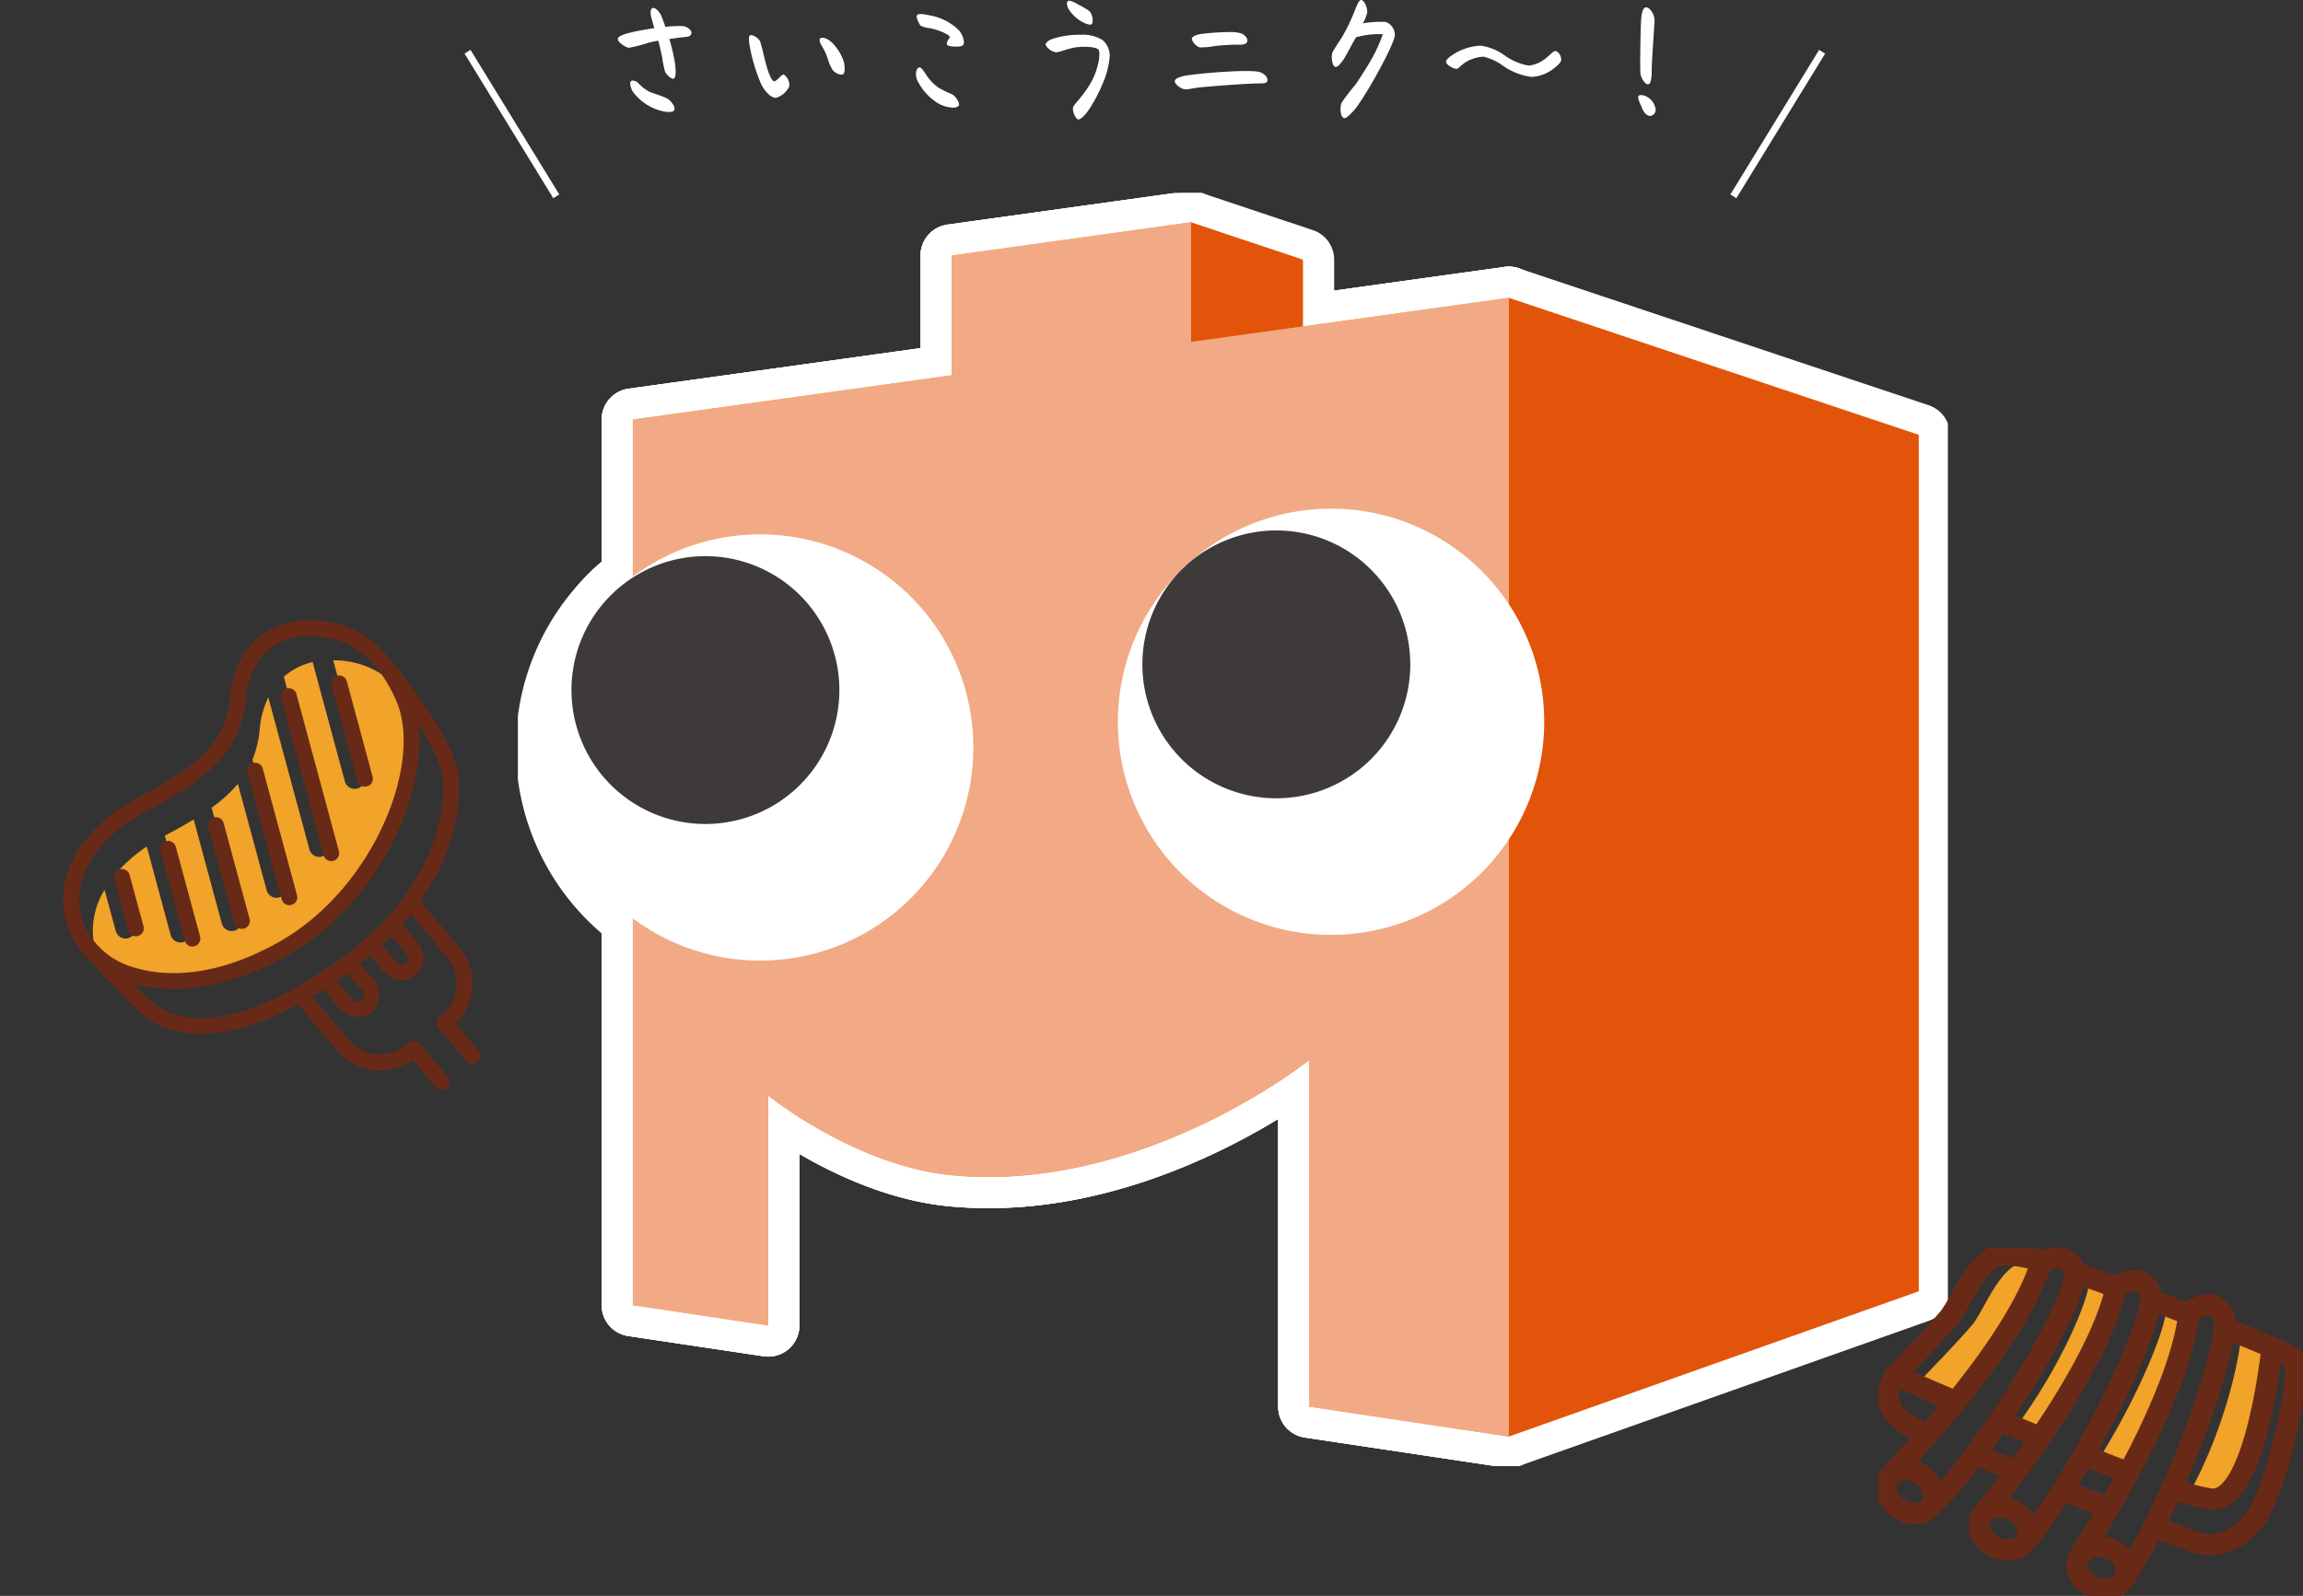 <svg xmlns="http://www.w3.org/2000/svg" xmlns:xlink="http://www.w3.org/1999/xlink" width="325.665" height="225.736" viewBox="0 0 325.665 225.736"><rect x="0" y="0" width="325.665" height="225.736" fill="#333333" stroke="none"/><defs><style>.a{fill:none;}.b{clip-path:url(#a);}.c{fill:#fff;}.d{fill:#e3540b;}.e{fill:#ed9c2d;}.f{fill:#f1aa85;}.g{fill:#3e3a39;}.h{clip-path:url(#b);}.i{fill:#f1a32a;}.j{fill:#682a17;}.k{clip-path:url(#c);}</style><clipPath id="a"><rect class="a" width="202.218" height="180"/></clipPath><clipPath id="b"><rect class="a" width="60" height="65.966"/></clipPath><clipPath id="c"><rect class="a" width="60" height="49.247"/></clipPath></defs><g transform="translate(-1032.335 -699.68)"><g transform="translate(1105.566 727)"><g class="b"><path class="c" d="M97.638,0a4.405,4.405,0,0,1,1.4.227l15.841,5.294A4.408,4.408,0,0,1,117.887,9.7V42.8a4.408,4.408,0,0,1-2.936,4.155L99.111,52.571a4.408,4.408,0,0,1-5.881-4.155V4.408A4.409,4.409,0,0,1,97.638,0ZM109.07,12.877l-7.024-2.347V42.176l7.024-2.489Z" transform="translate(-2.455 -0.291)"/><path class="c" d="M148.439,0a4.409,4.409,0,0,1,4.408,4.409V48.415a4.409,4.409,0,0,1-5.063,4.36l-7.7-1.156a4.409,4.409,0,0,1-3.754-4.36V41.845l-12.088-.772v3.048a4.409,4.409,0,0,1-5.063,4.36l-5.231-.786a4.408,4.408,0,0,1-3.754-4.36V9.113a4.408,4.408,0,0,1,3.8-4.366L147.832.041A4.409,4.409,0,0,1,148.439,0ZM144.03,34.781V9.472l-25.024,3.48V32.042a4.406,4.406,0,0,1,1.1-.068l20.9,1.336A4.4,4.4,0,0,1,144.03,34.781Z" transform="translate(-53.255 -0.291)"/><path class="c" d="M148.439,0a4.409,4.409,0,0,1,4.408,4.409V48.415a4.409,4.409,0,0,1-5.063,4.36l-7.7-1.156a4.409,4.409,0,0,1-3.754-4.36V41.845l-12.088-.772v3.048a4.409,4.409,0,0,1-5.063,4.36l-5.231-.786a4.408,4.408,0,0,1-3.754-4.36V9.113a4.408,4.408,0,0,1,3.8-4.366L147.832.041A4.409,4.409,0,0,1,148.439,0ZM144.03,34.781V9.472l-25.024,3.48V32.042a4.406,4.406,0,0,1,1.1-.068l20.9,1.336A4.4,4.4,0,0,1,144.03,34.781Z" transform="translate(-53.255 -0.291)"/><path class="c" d="M148.439,0a4.409,4.409,0,0,1,4.408,4.409V48.415a4.409,4.409,0,0,1-5.063,4.36l-7.7-1.156a4.409,4.409,0,0,1-3.754-4.36V41.845l-12.088-.772v3.048a4.409,4.409,0,0,1-5.063,4.36l-5.231-.786a4.408,4.408,0,0,1-3.754-4.36V9.113a4.408,4.408,0,0,1,3.8-4.366L147.832.041A4.409,4.409,0,0,1,148.439,0ZM144.03,34.781V9.472l-25.024,3.48V32.042a4.406,4.406,0,0,1,1.1-.068l20.9,1.336A4.4,4.4,0,0,1,144.03,34.781Z" transform="translate(-53.255 -0.291)"/><path class="c" d="M4.409,11.443a4.405,4.405,0,0,1,1.4.227L63.785,31.046A4.409,4.409,0,0,1,66.8,35.227v121.15a4.409,4.409,0,0,1-2.936,4.155L5.881,181.084A4.409,4.409,0,0,1,0,176.929V15.852a4.409,4.409,0,0,1,4.409-4.409ZM57.979,38.4,8.817,21.973V170.689l49.162-17.426Z" transform="translate(135.713 -1.046)"/><path class="c" d="M190.349,11.443a4.409,4.409,0,0,1,4.408,4.409V176.929a4.409,4.409,0,0,1-5.063,4.36l-28.2-4.233a4.408,4.408,0,0,1-3.754-4.36V132c-9.415,5.745-27.088,14.247-46.6,12.345-8.216-.8-15.84-4.329-21.1-7.394v24.255a4.408,4.408,0,0,1-5.063,4.36L65.83,162.7a4.409,4.409,0,0,1-3.754-4.36V33.075a4.409,4.409,0,0,1,3.8-4.367L189.741,11.486A4.407,4.407,0,0,1,190.349,11.443ZM185.94,171.809V20.916l-115.048,16V154.54l10.332,1.55V128.7a4.411,4.411,0,0,1,7.18-3.428c.113.091,11.44,9.121,23.593,10.3,1.608.157,3.2.23,4.778.23,22.914,0,42.423-15.42,42.618-15.576a4.409,4.409,0,0,1,7.165,3.44V168.9Z" transform="translate(-50.227 -1.046)"/><path class="c" d="M190.349,11.443a4.409,4.409,0,0,1,4.408,4.409V176.929a4.409,4.409,0,0,1-5.063,4.36l-28.2-4.233a4.408,4.408,0,0,1-3.754-4.36V132c-9.415,5.745-27.088,14.247-46.6,12.345-8.216-.8-15.84-4.329-21.1-7.394v24.255a4.408,4.408,0,0,1-5.063,4.36L65.83,162.7a4.409,4.409,0,0,1-3.754-4.36V33.075a4.409,4.409,0,0,1,3.8-4.367L189.741,11.486A4.407,4.407,0,0,1,190.349,11.443ZM185.94,171.809V20.916l-115.048,16V154.54l10.332,1.55V128.7a4.411,4.411,0,0,1,7.18-3.428c.113.091,11.44,9.121,23.593,10.3,1.608.157,3.2.23,4.778.23,22.914,0,42.423-15.42,42.618-15.576a4.409,4.409,0,0,1,7.165,3.44V168.9Z" transform="translate(-50.227 -1.046)"/><path class="c" d="M190.349,11.443a4.409,4.409,0,0,1,4.408,4.409V176.929a4.409,4.409,0,0,1-5.063,4.36l-28.2-4.233a4.408,4.408,0,0,1-3.754-4.36V132c-9.415,5.745-27.088,14.247-46.6,12.345-8.216-.8-15.84-4.329-21.1-7.394v24.255a4.408,4.408,0,0,1-5.063,4.36L65.83,162.7a4.409,4.409,0,0,1-3.754-4.36V33.075a4.409,4.409,0,0,1,3.8-4.367L189.741,11.486A4.407,4.407,0,0,1,190.349,11.443ZM185.94,171.809V20.916l-115.048,16V154.54l10.332,1.55V128.7a4.411,4.411,0,0,1,7.18-3.428c.113.091,11.44,9.121,23.593,10.3,1.608.157,3.2.23,4.778.23,22.914,0,42.423-15.42,42.618-15.576a4.409,4.409,0,0,1,7.165,3.44V168.9Z" transform="translate(-50.227 -1.046)"/><path class="c" d="M30.144-4.408A34.552,34.552,0,1,1-4.409,30.144,34.592,34.592,0,0,1,30.144-4.408Zm0,60.288A25.735,25.735,0,1,0,4.408,30.144,25.765,25.765,0,0,0,30.144,55.879Z" transform="translate(84.847 44.629)"/><path class="c" d="M100.34,46.673a23.35,23.35,0,1,1-23.351,23.35A23.377,23.377,0,0,1,100.34,46.673Zm0,37.883A14.533,14.533,0,1,0,85.805,70.023,14.55,14.55,0,0,0,100.34,84.556Z" transform="translate(6.911 -3.371)"/><path class="c" d="M30.144-4.409A34.552,34.552,0,1,1-4.408,30.144,34.592,34.592,0,0,1,30.144-4.409Zm0,60.288A25.735,25.735,0,1,0,4.409,30.144,25.765,25.765,0,0,0,30.144,55.879Z" transform="translate(4.118 48.266)"/><path class="c" d="M186.773,50.566a23.35,23.35,0,1,1-23.35,23.35A23.377,23.377,0,0,1,186.773,50.566Zm0,37.883a14.533,14.533,0,1,0-14.533-14.533A14.55,14.55,0,0,0,186.773,88.45Z" transform="translate(-160.252 -3.628)"/><path class="d" d="M97.638,4.408,113.479,9.7V42.8L97.638,48.415Z" transform="translate(-2.455 -0.291)"/><path class="e" d="M148.439,4.408V48.415l-7.7-1.156v-9.55l-20.9-1.336v7.748l-5.231-.786V9.114Z" transform="translate(-53.255 -0.291)"/><path class="f" d="M148.439,4.408V48.415l-7.7-1.156v-9.55l-20.9-1.336v7.748l-5.231-.786V9.114Z" transform="translate(-53.255 -0.291)"/><path class="d" d="M4.408,15.851,62.387,35.227v121.15L4.408,176.929Z" transform="translate(135.713 -1.046)"/><path class="e" d="M190.349,15.852V176.929l-28.2-4.233v-49.03s-23.614,18.922-50.58,16.294C97.884,138.628,85.633,128.7,85.633,128.7v32.513l-19.149-2.873V33.075Z" transform="translate(-50.227 -1.046)"/><path class="f" d="M190.349,15.852V176.929l-28.2-4.233v-49.03s-23.614,18.922-50.58,16.294C97.884,138.628,85.633,128.7,85.633,128.7v32.513l-19.149-2.873V33.075Z" transform="translate(-50.227 -1.046)"/><path class="c" d="M61.117,77.927A30.144,30.144,0,1,0,91.261,47.783,30.145,30.145,0,0,0,61.117,77.927" transform="translate(23.73 -3.154)"/><path class="g" d="M81.4,70.023A18.943,18.943,0,1,0,100.34,51.081,18.942,18.942,0,0,0,81.4,70.023" transform="translate(6.911 -3.371)"/><path class="c" d="M147.55,81.82a30.144,30.144,0,1,0,30.144-30.144A30.144,30.144,0,0,0,147.55,81.82" transform="translate(-143.432 -3.41)"/><path class="g" d="M167.831,73.917a18.942,18.942,0,1,0,18.942-18.942,18.941,18.941,0,0,0-18.942,18.942" transform="translate(-160.252 -3.628)"/></g></g><g transform="translate(1032.335 820.523) rotate(-40)"><g class="h"><path class="i" d="M55.532,18.5,48.4,33.891a1.44,1.44,0,0,1-1.457.826,1.423,1.423,0,0,1-.455-.126,1.439,1.439,0,0,1-.7-1.911l7.285-15.713a1.368,1.368,0,0,1,.077-.131,9.225,9.225,0,0,0-4.465-1.028L38.373,38.045a1.439,1.439,0,0,1-1.457.826,1.413,1.413,0,0,1-.455-.126,1.439,1.439,0,0,1-.7-1.912l9.373-20.216a12.893,12.893,0,0,0-3.812,2.66,15.249,15.249,0,0,1-3.583,2.666L30.025,38.583a1.44,1.44,0,0,1-1.457.826,1.413,1.413,0,0,1-.455-.126,1.44,1.44,0,0,1-.7-1.912l6.555-14.138a19.941,19.941,0,0,1-5.013.188L22.143,38.114A1.44,1.44,0,0,1,19.531,36.9l6.412-13.831c-1.42-.216-2.938-.505-4.591-.862L15.562,34.7a1.44,1.44,0,0,1-1.457.826,1.424,1.424,0,0,1-.455-.126,1.439,1.439,0,0,1-.7-1.911L18.4,21.738a21.784,21.784,0,0,0-4.931.013L9.974,29.281a1.44,1.44,0,0,1-1.456.826,1.423,1.423,0,0,1-.455-.126,1.439,1.439,0,0,1-.7-1.911L9.9,22.591a11.053,11.053,0,0,0-6.834,6.456c1,6.447,7.693,13.669,20.7,16.137,15.694,2.979,33.124-6.463,35.989-16.25.129-.44.226-.857.326-1.275A12.555,12.555,0,0,0,55.532,18.5" transform="translate(-1.794 -9.243)"/><path class="j" d="M28.129,37.63a34.13,34.13,0,0,1-6.364-.587C12.975,35.374,6.134,31.408,2.5,25.873A13.294,13.294,0,0,1,.265,15.709C2.014,7.955,10.083,4.236,20.343,6.455c9.046,1.956,14.192,2.062,18.968-2.631,5.885-5.78,12.1-4.1,15.642-.9C56.918,4.7,62.14,9.414,59.039,20.007,56.415,28.97,42.554,37.63,28.129,37.63M14.73,8.068c-6.414,0-11.114,2.975-12.278,8.135a11.09,11.09,0,0,0,1.924,8.441c1.908,2.908,6.759,8.1,17.807,10.2,15.128,2.872,32.009-6.255,34.7-15.463,2.705-9.243-1.444-12.991-3.438-14.793-2.95-2.665-7.8-3.843-12.568.839C35.4,10.8,29.509,10.73,19.869,8.646a24.375,24.375,0,0,0-5.139-.578" transform="translate(0 0)"/><path class="j" d="M30.7,63.264c-1.332,0-2.72-.056-4.17-.178C5.062,61.293,1.435,52.52.872,48.832.291,45.022.026,36.553.015,36.195a1.121,1.121,0,1,1,2.24-.069c0,.086.272,8.692.833,12.368.482,3.163,3.751,10.7,23.629,12.359,20.312,1.693,27.909-9.785,28.223-10.275,2.8-4.38,2.827-17.482,2.827-17.614a1.121,1.121,0,0,1,1.12-1.122h0a1.121,1.121,0,0,1,1.121,1.12c0,.565-.024,13.894-3.181,18.825-.32.5-7.58,11.477-26.127,11.477" transform="translate(-0.009 -18.624)"/><path class="j" d="M64.513,50.4A1.121,1.121,0,0,1,63.5,48.807l7.8-16.83a1.121,1.121,0,1,1,2.034.943l-7.8,16.83a1.122,1.122,0,0,1-1.018.65" transform="translate(-37.077 -18.322)"/><path class="j" d="M85.11,42.4a1.121,1.121,0,0,1-1.016-1.592L93.76,19.959a1.121,1.121,0,1,1,2.033.943L86.127,41.75a1.12,1.12,0,0,1-1.017.65" transform="translate(-49.124 -11.293)"/><path class="j" d="M46.961,51.951a1.121,1.121,0,0,1-1.016-1.592l5.9-12.731a1.121,1.121,0,1,1,2.034.943l-5.9,12.73a1.122,1.122,0,0,1-1.018.65" transform="translate(-26.812 -21.628)"/><path class="j" d="M30.175,46.87a1.121,1.121,0,0,1-1.016-1.592l5.529-11.927a1.121,1.121,0,1,1,2.034.943L31.193,46.22a1.122,1.122,0,0,1-1.018.65" transform="translate(-16.994 -19.126)"/><path class="j" d="M17.648,38.988A1.121,1.121,0,0,1,16.632,37.4l3.167-6.83a1.121,1.121,0,1,1,2.034.943l-3.166,6.829a1.122,1.122,0,0,1-1.018.65" transform="translate(-9.667 -17.497)"/><path class="j" d="M110.211,41.873a1.121,1.121,0,0,1-1.016-1.592l5.87-12.663a1.121,1.121,0,1,1,2.034.943l-5.871,12.663a1.12,1.12,0,0,1-1.017.65" transform="translate(-63.805 -15.773)"/><path class="j" d="M53.458,124.98a1.121,1.121,0,0,1-1.121-1.121v-5.091a7.908,7.908,0,0,1-7.347-7.748v-9a1.121,1.121,0,0,1,2.242,0v9a5.7,5.7,0,0,0,5.829,5.537h.4a1.121,1.121,0,0,1,1.121,1.121v6.181a1.121,1.121,0,0,1-1.121,1.121" transform="translate(-26.314 -59.014)"/><path class="j" d="M57.97,110.636a3.311,3.311,0,0,1-3.159-3.437v-3.938a1.121,1.121,0,0,1,2.242,0V107.2a.95.95,0,1,0,1.835,0v-3.766a1.121,1.121,0,0,1,2.242,0V107.2a3.311,3.311,0,0,1-3.159,3.437" transform="translate(-32.058 -59.74)"/><path class="j" d="M77.61,110.636a3.311,3.311,0,0,1-3.159-3.437v-3.673a1.121,1.121,0,1,1,2.242,0V107.2a.95.95,0,1,0,1.834,0v-3.938a1.121,1.121,0,0,1,2.242,0V107.2a3.311,3.311,0,0,1-3.159,3.437" transform="translate(-43.545 -59.74)"/><path class="j" d="M77.512,124.706a1.121,1.121,0,0,1-1.121-1.121V117.4a1.121,1.121,0,0,1,1.121-1.121h.4a5.7,5.7,0,0,0,5.829-5.537v-9.2a1.121,1.121,0,0,1,2.242,0v9.2a7.908,7.908,0,0,1-7.347,7.748v5.091a1.121,1.121,0,0,1-1.121,1.121" transform="translate(-44.68 -58.74)"/></g></g><g transform="translate(-30 -5)"><path class="c" d="M-67.44-5.18c.4-.06.36-1.3.2-2.36a26.931,26.931,0,0,0-.78-3.26c.92-.14,1.84-.24,2.52-.32a.619.619,0,0,0,.62-.6c0-.28-.6-.86-1.14-.9a14.979,14.979,0,0,0-2.56.1c-.16-.52-.34-.98-.5-1.4-.28-.72-.84-1.28-1.2-1.28-.44,0-.46.74-.28,1.36.1.34.24.92.42,1.5-1.34.2-2.66.44-3.58.68-.98.26-1.58.5-1.58.88,0,.46,1.2,1.22,1.56,1.22a19.11,19.11,0,0,0,2.78-.72c.42-.1.88-.2,1.38-.28.26.98.42,1.74.56,2.38a14.745,14.745,0,0,0,.4,2C-68.44-5.76-67.74-5.14-67.44-5.18Zm-4.94.64c-.24-.28-.8-.5-1.06-.3s.02,1.12.26,1.48A7.2,7.2,0,0,0-68.6-.52a3.673,3.673,0,0,0,.52.04c.3,0,.62-.04.74-.24.3-.48-.56-1.4-.82-1.56-1-.62-2.3-.78-2.98-1.24A6.076,6.076,0,0,1-72.38-4.54Zm21.32.46a1.782,1.782,0,0,0-.78-1.7c-.26-.08-1,1-1.38.96-.22-.02-.62-.76-.92-1.72-.36-1.16-.88-3.64-1.08-4a1.909,1.909,0,0,0-1.2-.82c-.2,0-.34.1-.34.52a6.339,6.339,0,0,0,.14,1.22,25.453,25.453,0,0,0,1.58,5.18c.58,1.16,1.42,1.96,2.12,1.96A3.109,3.109,0,0,0-51.06-4.08Zm5.56-3.58a5.763,5.763,0,0,0,.58,1.24c.28.4,1.08.78,1.44.62.18-.08.26-.42.26-.82a4.035,4.035,0,0,0-.16-1.08A6.8,6.8,0,0,0-45-10.28c-.7-.68-1.42-.82-1.66-.62-.22.18-.04.7.22,1.1A8.921,8.921,0,0,1-45.5-7.66Zm12.5-6.5c-.18.26.34,1.34.56,1.5a4.362,4.362,0,0,0,1.38.34c1.62.38,2.72,1.02,2.72,1.22,0,.14-.58.74-.4,1.1.16.34,1.9.36,2.18.12a.583.583,0,0,0,.2-.5A2.956,2.956,0,0,0-27-11.96a7.625,7.625,0,0,0-4.18-2.18,6.882,6.882,0,0,0-1.3-.2A.6.6,0,0,0-33-14.16Zm.3,7.38c-.26.06-.44.42-.44.92a2.411,2.411,0,0,0,.14.8,7.825,7.825,0,0,0,3.1,3.42,4.62,4.62,0,0,0,1.98.54,1.05,1.05,0,0,0,.82-.26c.22-.32-.36-1.3-.92-1.62a16.852,16.852,0,0,1-1.94-.94,6.781,6.781,0,0,1-1.68-1.74C-32-6.18-32.36-6.84-32.7-6.78Zm21.08-9.4c-.3.18-.14.78.06,1.14a5.408,5.408,0,0,0,1.48,1.54c.58.4,1.5.82,1.78.6.3-.24.14-1.44-.34-1.86a8.59,8.59,0,0,0-1.54-.9,3.36,3.36,0,0,0-1.26-.56A.3.3,0,0,0-11.62-16.18Zm-1.72,7.26c.56,0,1.72-.58,2.96-.72,1.32-.14,2.76-.02,3.04.34.34.42.04,2.42-.76,4.08C-9.18-3-10.76-1.64-10.9-1.18c-.2.68.42,1.76.74,1.76.44,0,1.3-1.08,1.64-1.64A20.747,20.747,0,0,0-6.76-4.44a12.131,12.131,0,0,0,1.02-3.9,2.944,2.944,0,0,0-1.02-2.32A5.28,5.28,0,0,0-9.9-11.4a12.01,12.01,0,0,0-4.04.62c-.5.18-.88.56-.88.78A2.049,2.049,0,0,0-13.34-8.92Zm20.58-2.6c-.58.08-1.2.28-1.34.56-.16.38.58,1.24,1.1,1.34A10.006,10.006,0,0,0,9.06-9.8a29.47,29.47,0,0,1,3.42-.2c.4.02,1.02,0,1.2-.38.22-.48-.38-1.02-.78-1.2a5.166,5.166,0,0,0-1.76-.2A32.548,32.548,0,0,0,7.24-11.52ZM5.12-5.64c-1.02.16-1.66.46-1.66.8,0,.5,1,1.16,1.5,1.16.56,0,1.28-.2,1.88-.26,1.92-.2,7.02-.58,8.54-.58.86,0,1.18-.06,1.18-.5,0-.42-.46-.96-1.24-1.14C13.9-6.48,7.88-6.06,5.12-5.64Zm23.96-5.4a11.856,11.856,0,0,1,3.8-.44,21.821,21.821,0,0,1-1.9,4.04c-.32.58-1.68,2.7-2.02,3.16a27.824,27.824,0,0,0-1.88,2.44c-.36.76-.18,2.24.4,2.24.32,0,1.32-1.04,1.76-1.66,2.08-2.94,5.34-9.04,5.34-10.12a1.965,1.965,0,0,0-1.3-1.84,15.128,15.128,0,0,0-3.22.2,6.652,6.652,0,0,0,.6-1.46c.08-.92-.5-1.84-.84-1.84-.28,0-.5.5-.86,1.38a26.132,26.132,0,0,1-1.8,3.78c-.34.56-.94,1.42-1.32,2.08a1.742,1.742,0,0,0-.18.84c0,.64.2,1.32.5,1.38.32.06.68-.38,1.12-.98C27.56-8.22,28.28-9.64,29.08-11.04ZM43.12-8.8c-.76.46-1.3.88-1.3,1.22,0,.4.98,1,1.5,1,.26,0,.74-.68,1.5-1.08a5.48,5.48,0,0,1,2.3-.64,7.616,7.616,0,0,1,2.72,1.26,9.1,9.1,0,0,0,4.08,1.6,5.53,5.53,0,0,0,3.14-1.2,4.807,4.807,0,0,0,.8-.72.825.825,0,0,0,.24-.56c0-.48-.4-1.18-.86-1.18-.24,0-.62.46-1.1.84A4.648,4.648,0,0,1,53.5-7.04a8.23,8.23,0,0,1-3.36-1.42,7.64,7.64,0,0,0-3.42-1.4A7.893,7.893,0,0,0,43.12-8.8ZM70.44-4.4c.3-.06.46-.72.46-1.82,0-1.5.38-6.28.4-7.2.02-.86-.66-1.86-1.18-1.86-.6,0-.7,1.28-.74,2.2-.06,1.34-.16,6.64-.06,7.26C69.42-5.26,69.98-4.3,70.44-4.4ZM70.7.08a.867.867,0,0,0,.76-.88,2.381,2.381,0,0,0-1.14-1.78c-.42-.26-1.12-.42-1.28-.16a.426.426,0,0,0-.06.24,4.086,4.086,0,0,0,.42,1.12C69.58-.82,70,.08,70.7.08Z" transform="translate(1225 721)"/><path class="c" d="M1307.876,642.712l-.852-.523,12.55-20.45.852.523Z" transform="translate(0 90)"/><path class="c" d="M1319.574,642.712l-12.55-20.45.852-.523,12.55,20.45Z" transform="translate(-179 90)"/></g><g transform="translate(1298 876.169)"><g class="k" transform="translate(0 0)"><path class="i" d="M23.556,2.886c-3.658,0-6.037,6.724-7.663,8.764s-7.684,8.259-7.684,8.259a4.433,4.433,0,0,0-.25.4c1.545.671,3.5,1.52,5.488,2.378C18.259,16.771,23.587,9.26,25.507,3.009a14.564,14.564,0,0,0-1.951-.123" transform="translate(-2.534 -0.919)"/><path class="i" d="M28.41,27.4c2.031.91,2.343,1.069,3.415,1.52C36.238,22.474,41.165,14.2,42.62,7.615c-1.228-.449-2.557-.94-3.706-1.363-.1,3.123-4.212,12.7-10.5,21.149" transform="translate(-9.045 -1.991)"/><path class="i" d="M45.444,34.151l4.137,1.6a86.072,86.072,0,0,0,8.74-22.358c-1.229-.45-2.033-.4-3.18-.823-.1,3.123-4.251,12.993-9.7,21.58" transform="translate(-14.468 -4.002)"/><path class="i" d="M64.337,40.551l4.647.658c3.845-3.734,3.885-5.933,4.936-9.4A69.18,69.18,0,0,0,76.032,19.8c-1.228-.45-3.172-1.393-4.32-1.814-.1,3.123-2.333,13.605-7.374,22.57" transform="translate(-20.483 -5.725)"/><path class="j" d="M5.609,53.765a5.6,5.6,0,0,1-2.393-.56,5.847,5.847,0,0,1-2.67-2.548,4.344,4.344,0,0,1-.283-3.589,4.051,4.051,0,0,1,3.928-2.524,5.594,5.594,0,0,1,2.393.56,5.847,5.847,0,0,1,2.67,2.548,4.344,4.344,0,0,1,.283,3.589A4.051,4.051,0,0,1,5.609,53.765ZM4.191,47.544c-.21,0-.914.043-1.128.6-.255.664.277,1.794,1.448,2.354a2.581,2.581,0,0,0,1.1.266c.21,0,.913-.043,1.127-.6.255-.664-.277-1.794-1.448-2.355A2.58,2.58,0,0,0,4.191,47.544Z" transform="translate(-0.478 -14.659)"/><path class="j" d="M8.237,38.775A1.5,1.5,0,0,1,7.19,36.2c3.778-3.677,8.918-10.559,13.413-17.962A93.12,93.12,0,0,0,25.57,9.091c1.6-3.5,1.606-4.6,1.592-4.784-.277-.616-.576-.708-.676-.739a2.242,2.242,0,0,0-1.355.2A45.47,45.47,0,0,1,20.272,13.4a107.7,107.7,0,0,1-7.15,9.8c-4.774,5.888-9.147,10.314-9.19,10.358A1.5,1.5,0,1,1,1.8,31.447c.048-.048,4.33-4.385,9.009-10.159,6.127-7.56,10.155-14.134,11.648-19.013a1.5,1.5,0,0,1,.628-.826A5.638,5.638,0,0,1,27.372.7a4.115,4.115,0,0,1,2.573,2.482c.369.865.494,2.323-1.386,6.575A90.175,90.175,0,0,1,23.466,19.3C19.788,25.418,14.13,33.633,9.283,38.35A1.5,1.5,0,0,1,8.237,38.775Z" transform="translate(-0.912 -0.644)"/><path class="j" d="M24.918,61.415a5.6,5.6,0,0,1-1.923-.347,5.726,5.726,0,0,1-2.882-2.29,4.327,4.327,0,0,1-.573-3.552,3.865,3.865,0,0,1,1.637-2.178,4.684,4.684,0,0,1,2.558-.725,5.6,5.6,0,0,1,1.924.348A5.723,5.723,0,0,1,28.54,54.96a4.325,4.325,0,0,1,.573,3.553,3.865,3.865,0,0,1-1.637,2.178A4.685,4.685,0,0,1,24.918,61.415Zm-1.183-6.092a1.3,1.3,0,0,0-1.316.747c-.2.681.41,1.744,1.6,2.18a2.614,2.614,0,0,0,.9.165,1.3,1.3,0,0,0,1.317-.747c.2-.681-.41-1.744-1.6-2.179A2.612,2.612,0,0,0,23.734,55.324Z" transform="translate(-6.648 -17.136)"/><path class="j" d="M27.75,45.255a1.5,1.5,0,0,1-1.137-2.478c3.47-4.037,8.042-11.4,11.93-19.218a95.455,95.455,0,0,0,4.221-9.606C44.081,10.312,44,9.2,43.975,9.016c-.313-.561-.6-.623-.7-.644a2.281,2.281,0,0,0-1.364.34A46.39,46.39,0,0,1,37.841,18.8,110.611,110.611,0,0,1,31.5,29.266C27.217,35.6,23.216,40.442,23.176,40.49a1.5,1.5,0,0,1-2.31-1.914h0c.039-.047,3.962-4.794,8.167-11.014,5.5-8.141,8.994-15.093,10.094-20.1a1.5,1.5,0,0,1,.545-.863,5.675,5.675,0,0,1,4.237-1.155,4.051,4.051,0,0,1,2.748,2.229c.438.828.679,2.27-.853,6.688a92.224,92.224,0,0,1-4.312,10.008c-3.175,6.453-8.154,15.192-12.6,20.368A1.5,1.5,0,0,1,27.75,45.255Z" transform="translate(-7.011 -2.182)"/><path class="j" d="M45.034,69.464a5.7,5.7,0,0,1-1.27-.145,5.582,5.582,0,0,1-3.123-1.928,4.285,4.285,0,0,1-.939-3.47A4.387,4.387,0,0,1,44.222,60.5a5.7,5.7,0,0,1,1.27.145,5.582,5.582,0,0,1,3.123,1.928,4.283,4.283,0,0,1,.938,3.471A4.387,4.387,0,0,1,45.034,69.464ZM44.222,63.5a1.462,1.462,0,0,0-1.569.963c-.127.691.573,1.655,1.78,1.931a2.7,2.7,0,0,0,.6.069A1.462,1.462,0,0,0,46.6,65.5c.127-.691-.572-1.655-1.78-1.931A2.7,2.7,0,0,0,44.222,63.5Z" transform="translate(-13.097 -19.739)"/><path class="j" d="M48.134,51.948A1.5,1.5,0,0,1,46.9,49.6c3.037-4.448,6.83-12.339,9.9-20.594a98.084,98.084,0,0,0,3.221-10.08c.938-3.772.758-4.885.71-5.077-.346-.485-.616-.513-.707-.523a2.323,2.323,0,0,0-1.366.528,47.363,47.363,0,0,1-3.022,10.551A114.035,114.035,0,0,1,50.4,35.6c-3.613,6.835-7.1,12.148-7.13,12.2a1.5,1.5,0,0,1-2.507-1.648h0c.034-.052,3.45-5.265,7-11.979,4.644-8.789,7.407-16.142,7.991-21.264a1.5,1.5,0,0,1,.44-.9,5.745,5.745,0,0,1,4.125-1.667,3.977,3.977,0,0,1,2.937,1.883c.523.772.912,2.179-.162,6.762a94.44,94.44,0,0,1-3.266,10.485c-2.5,6.81-6.555,16.118-10.448,21.82A1.5,1.5,0,0,1,48.134,51.948Z" transform="translate(-13.376 -3.765)"/><path class="j" d="M46.429,8.685a1.5,1.5,0,0,1-.513-.091c-2.387-.868-4.422-1.6-5.709-2.064a1.5,1.5,0,0,1,1.014-2.823c1.29.463,3.329,1.2,5.72,2.068a1.5,1.5,0,0,1-.513,2.91Z" transform="translate(-12.962 -1.63)"/><path class="j" d="M61.961,14.394a1.5,1.5,0,0,1-.528-.1c-1.525-.574-3.186-1.192-5.079-1.892a1.5,1.5,0,1,1,1.04-2.814c1.9.7,3.565,1.322,5.095,1.9a1.5,1.5,0,0,1-.528,2.9Z" transform="translate(-18.107 -3.502)"/><path class="j" d="M64.974,48.834a7.982,7.982,0,0,1-2.474-.393c-.35-.114-1.346-.476-5.935-2.295a1.5,1.5,0,0,1,1.106-2.789c4.159,1.649,5.427,2.123,5.758,2.231,2.307.751,4.8-.246,6.681-2.666,1.246-1.608,2.857-6.022,4.1-11.246a65.653,65.653,0,0,0,1.241-6.535,14.977,14.977,0,0,0,.182-3.209c-1.212-.63-5.211-2.319-8.795-3.758a1.5,1.5,0,0,1,1.118-2.784c.023.009,2.3.923,4.6,1.891,4.965,2.09,5.2,2.376,5.479,2.708.533.64.819,1.7.486,4.77a62.837,62.837,0,0,1-1.24,6.974c-.525,2.281-2.424,9.962-4.8,13.029a10.325,10.325,0,0,1-4.965,3.669A8.269,8.269,0,0,1,64.974,48.834Z" transform="translate(-18.185 -5.343)"/><path class="j" d="M44.357,54.218a1.5,1.5,0,0,1-.557-.108c-1.985-.8-4.062-1.629-6.174-2.479a1.5,1.5,0,0,1,1.12-2.783c2.11.849,4.186,1.682,6.169,2.477a1.5,1.5,0,0,1-.558,2.893Z" transform="translate(-12.157 -15.995)"/><path class="j" d="M25.4,46.586a1.5,1.5,0,0,1-.56-.109c-1.977-.8-3.813-1.539-5.391-2.176a1.5,1.5,0,0,1,1.124-2.782c1.577.637,3.412,1.379,5.388,2.175a1.5,1.5,0,0,1-.561,2.892Z" transform="translate(-6.369 -13.662)"/><path class="j" d="M7.006,28.246a1.494,1.494,0,0,1-.641-.145,17.762,17.762,0,0,1-3.541-2.134A5.679,5.679,0,0,1,.618,20.352a7.068,7.068,0,0,1,1.153-2.724,1.5,1.5,0,0,1,.129-.151c.06-.062,6.025-6.188,7.585-8.147A19.667,19.667,0,0,0,10.831,7.1c1.659-3,3.931-7.1,7.49-7.1A17.221,17.221,0,0,1,23.64.844a1.5,1.5,0,0,1-.851,2.877A14.177,14.177,0,0,0,18.321,3c-1.791,0-3.642,3.341-4.866,5.551A20.533,20.533,0,0,1,11.831,11.2c-1.562,1.96-6.9,7.46-7.692,8.277a4.158,4.158,0,0,0-.586,1.5,2.674,2.674,0,0,0,1.159,2.656A15.052,15.052,0,0,0,7.65,25.39a1.5,1.5,0,0,1-.643,2.856Z" transform="translate(-0.642 -0.478)"/><path class="j" d="M66.632,43.931q-.155,0-.311-.011a28.951,28.951,0,0,1-5.985-1.576A1.5,1.5,0,1,1,61.3,39.5a25.931,25.931,0,0,0,5.242,1.426c1.276.093,3.263-2.258,5.013-9.134A84.505,84.505,0,0,0,73.42,21.405a1.5,1.5,0,0,1,2.983.316,86.152,86.152,0,0,1-1.944,10.812,31.942,31.942,0,0,1-2.77,7.557,9.4,9.4,0,0,1-2.156,2.727A4.514,4.514,0,0,1,66.632,43.931Z" transform="translate(-19.362 -6.865)"/><path class="j" d="M48.792,47.012a1.5,1.5,0,0,1-.535-.1c-1.781-.681-3.749-1.454-5.85-2.3a1.5,1.5,0,1,1,1.118-2.784c2.086.837,4.039,1.6,5.8,2.279a1.5,1.5,0,0,1-.536,2.9Z" transform="translate(-13.679 -13.761)"/><path class="j" d="M4.579,3.419A1.5,1.5,0,0,1,4,3.3L-.58,1.383a1.5,1.5,0,0,1-.8-1.963,1.5,1.5,0,0,1,1.963-.8L5.159.535a1.5,1.5,0,0,1-.58,2.884Z" transform="translate(17.679 24.669)"/><path class="j" d="M11.488,31.491a1.5,1.5,0,0,1-.593-.123c-4.745-2.045-8.047-3.508-8.08-3.523A1.5,1.5,0,1,1,4.03,25.1c.033.014,3.323,1.472,8.053,3.51a1.5,1.5,0,0,1-.595,2.878Z" transform="translate(-1.089 -8.429)"/></g></g></g></svg>